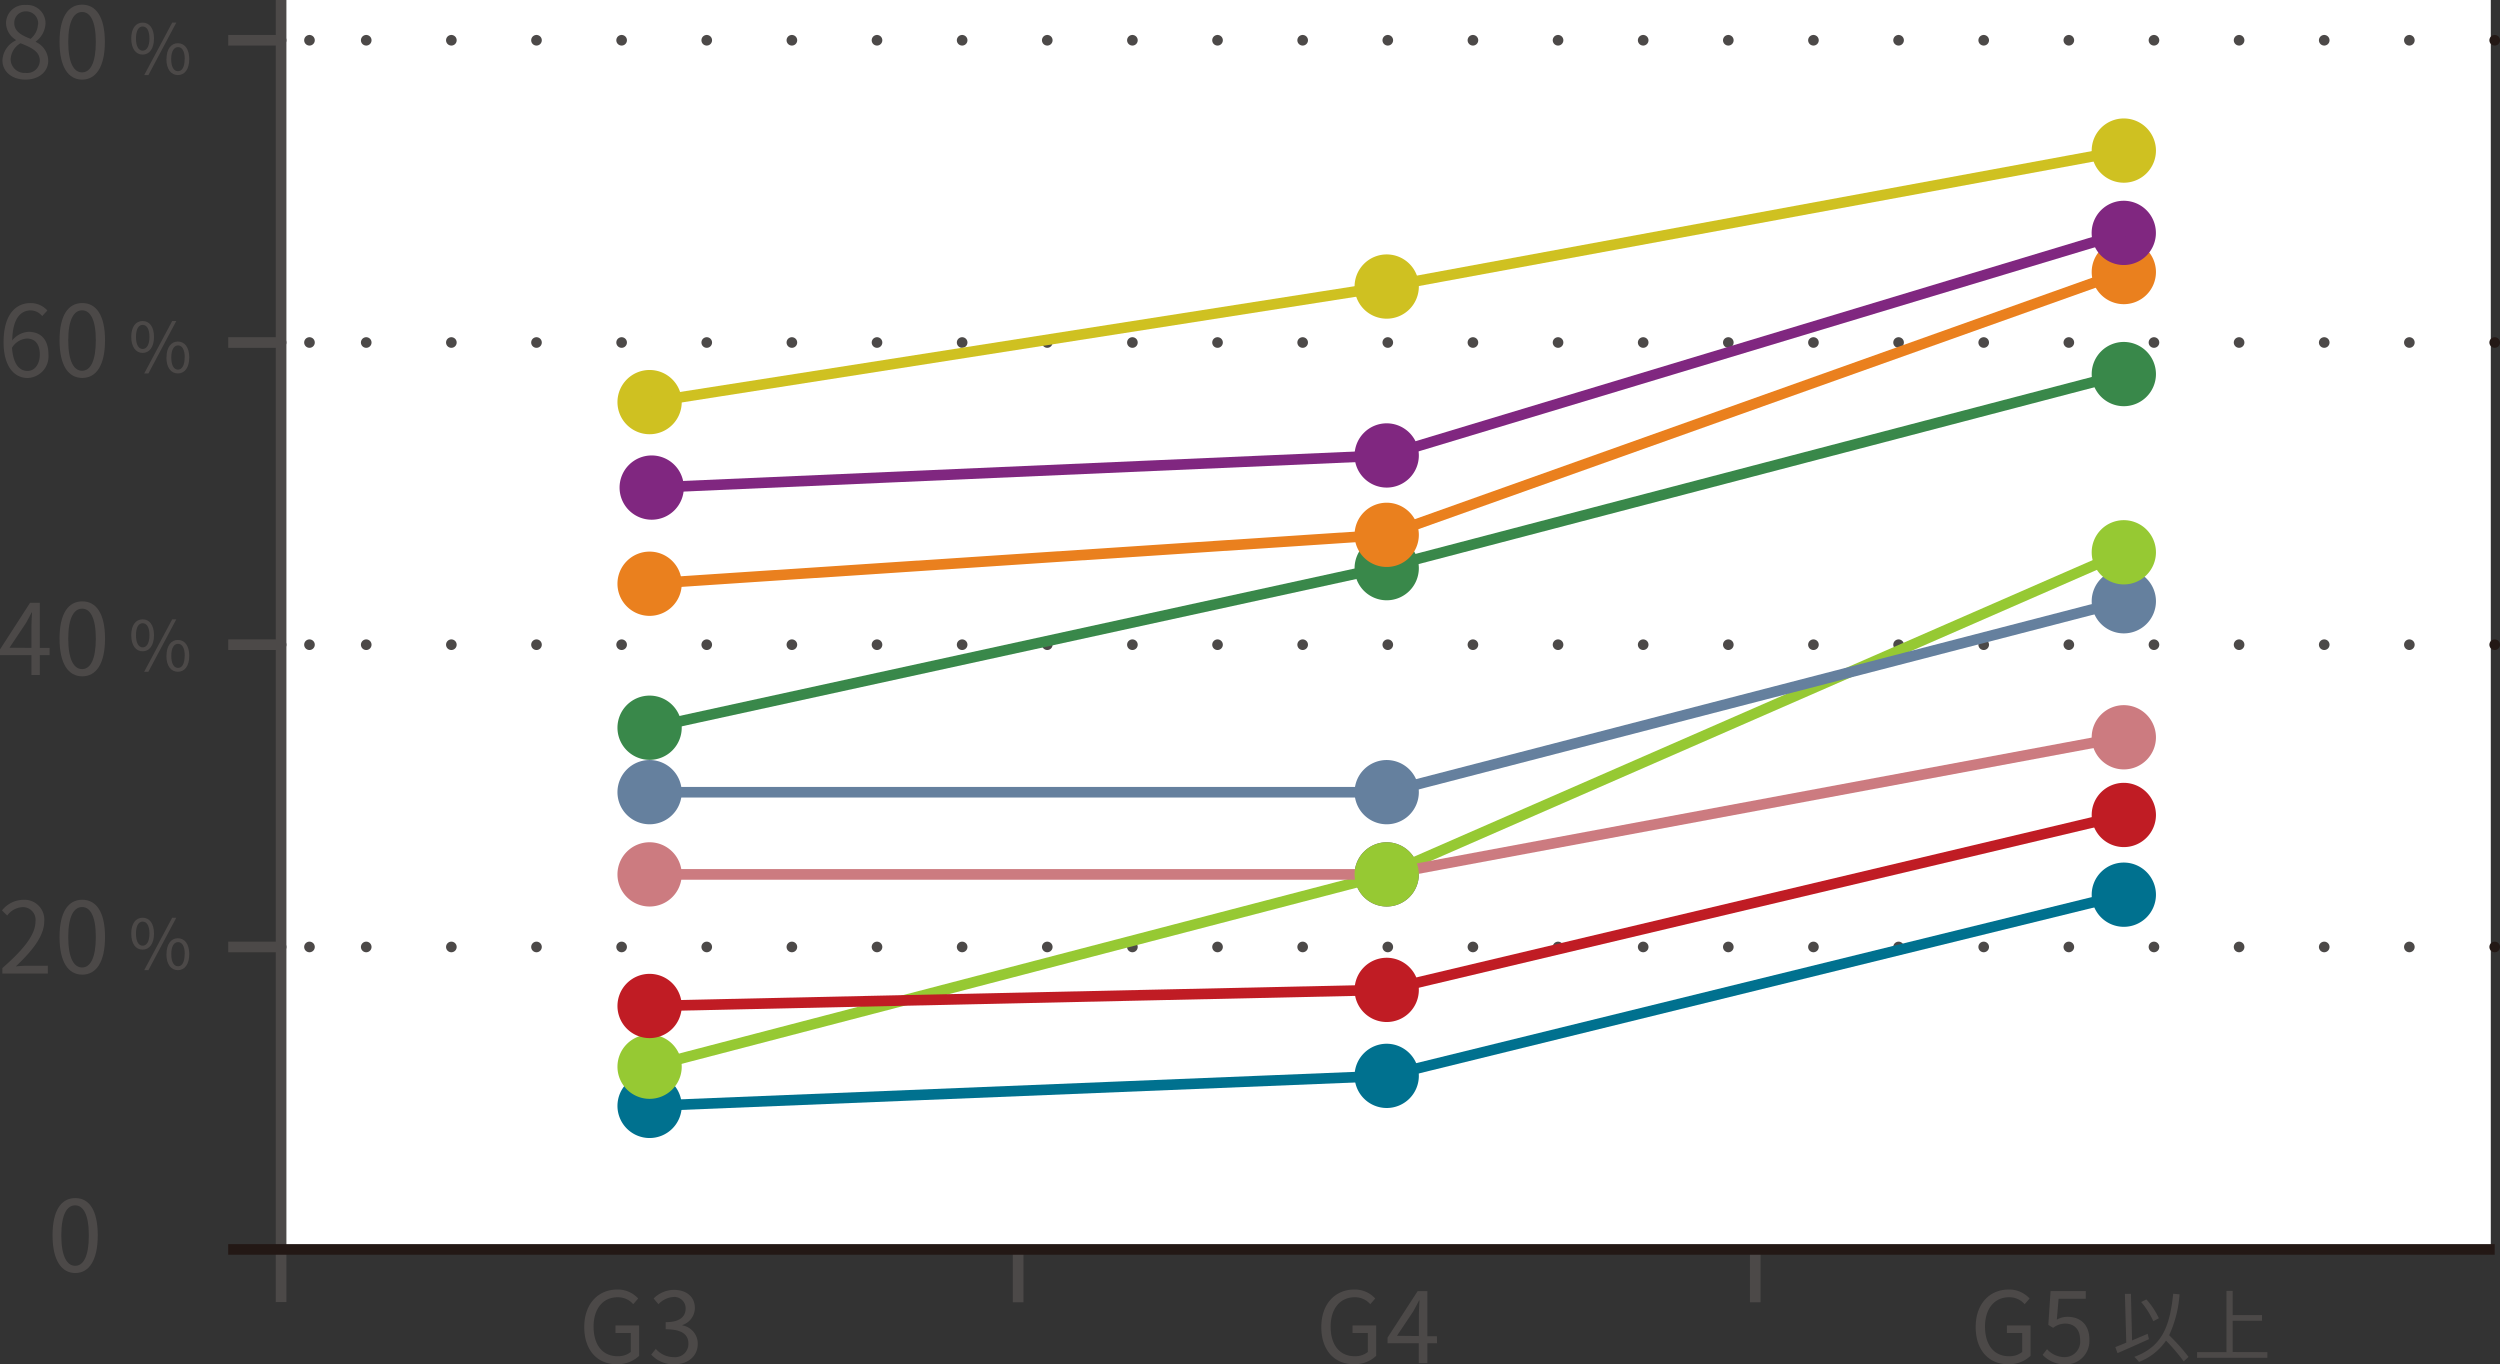 <svg xmlns="http://www.w3.org/2000/svg" viewBox="0 0 439.62 239.93"><rect x="0" y="0" width="439.62" height="239.93" fill="#333333" stroke="none"/><defs><style>.cls-1{fill:#fff;}.cls-16,.cls-19,.cls-2,.cls-20,.cls-21,.cls-22,.cls-23,.cls-24,.cls-25,.cls-26,.cls-27,.cls-3,.cls-4,.cls-5,.cls-6{fill:none;stroke-width:1.87px;}.cls-2,.cls-3,.cls-4,.cls-6{stroke:#4c4948;}.cls-2,.cls-3,.cls-4,.cls-5{stroke-linecap:round;stroke-linejoin:round;}.cls-3{stroke-dasharray:0 4.99 0 4.99;}.cls-4{stroke-dasharray:0 4.99 0 4.99 0 4.99;}.cls-16,.cls-5{stroke:#231815;}.cls-16,.cls-19,.cls-20,.cls-21,.cls-22,.cls-23,.cls-24,.cls-25,.cls-26,.cls-27,.cls-6{stroke-miterlimit:10;}.cls-7{fill:#4c4948;}.cls-8{fill:#cfc121;}.cls-9{fill:#802780;}.cls-10{fill:#ea801e;}.cls-11{fill:#39884a;}.cls-12{fill:#65809e;}.cls-13{fill:#cc7b80;}.cls-14{fill:#c01c24;}.cls-15{fill:#00718f;}.cls-17{fill:#664f80;}.cls-18{fill:#96c933;}.cls-19{stroke:#00718f;}.cls-20{stroke:#96c933;}.cls-21{stroke:#c01c24;}.cls-22{stroke:#cc7b80;}.cls-23{stroke:#65809e;}.cls-24{stroke:#39884a;}.cls-25{stroke:#ea801e;}.cls-26{stroke:#802780;}.cls-27{stroke:#cfc121;}</style></defs><title>ondo_img01</title><g id="レイヤー_2" data-name="レイヤー 2"><g id="レイヤー_2-2" data-name="レイヤー 2"><rect class="cls-1" x="49.29" width="388.71" height="219.29"/><line class="cls-2" x1="49.43" y1="166.52" x2="49.43" y2="166.52"/><line class="cls-3" x1="54.42" y1="166.52" x2="61.9" y2="166.52"/><line class="cls-4" x1="64.4" y1="166.52" x2="436.19" y2="166.52"/><line class="cls-5" x1="438.69" y1="166.52" x2="438.69" y2="166.52"/><line class="cls-6" x1="40.13" y1="166.52" x2="49.43" y2="166.52"/><line class="cls-2" x1="49.43" y1="60.23" x2="49.43" y2="60.23"/><line class="cls-3" x1="54.42" y1="60.23" x2="61.9" y2="60.23"/><line class="cls-4" x1="64.4" y1="60.23" x2="436.19" y2="60.23"/><line class="cls-5" x1="438.69" y1="60.23" x2="438.69" y2="60.23"/><line class="cls-6" x1="40.13" y1="60.23" x2="49.43" y2="60.23"/><line class="cls-2" x1="49.43" y1="7.08" x2="49.43" y2="7.08"/><line class="cls-3" x1="54.42" y1="7.08" x2="61.9" y2="7.08"/><line class="cls-4" x1="64.4" y1="7.08" x2="436.19" y2="7.08"/><line class="cls-5" x1="438.69" y1="7.08" x2="438.69" y2="7.08"/><line class="cls-6" x1="40.13" y1="7.08" x2="49.43" y2="7.08"/><path class="cls-7" d="M.43,10.62a4.06,4.06,0,0,1,2.34-3.5V7A3.55,3.55,0,0,1,1.06,4.1,3.22,3.22,0,0,1,4.54.88,3.21,3.21,0,0,1,8,4.22a4.17,4.17,0,0,1-1.7,3.07v.09A3.7,3.7,0,0,1,8.48,10.7c0,1.86-1.6,3.3-4,3.3S.43,12.58.43,10.62ZM7,10.67C7,9,5.41,8.33,3.61,7.6a3.44,3.44,0,0,0-1.74,2.88,2.44,2.44,0,0,0,2.65,2.34A2.21,2.21,0,0,0,7,10.67Zm-.3-6.36A2.11,2.11,0,0,0,4.51,2a2,2,0,0,0-2,2.06c0,1.52,1.37,2.18,2.86,2.77A3.42,3.42,0,0,0,6.67,4.31Z"/><path class="cls-7" d="M10.47,7.38C10.47,3,12,.82,14.44.82s4,2.15,4,6.56S16.85,14,14.44,14,10.47,11.8,10.47,7.38Zm6.38,0c0-3.71-1-5.27-2.41-5.27S12,3.67,12,7.38s1,5.35,2.43,5.35S16.85,11.12,16.85,7.38Z"/><path class="cls-7" d="M23.08,6.77c0-1.78.8-2.79,2-2.79s2,1,2,2.79-.81,2.83-2,2.83S23.08,8.57,23.08,6.77Zm3.2,0c0-1.42-.49-2.11-1.19-2.11s-1.18.69-1.18,2.11.49,2.14,1.18,2.14S26.28,8.19,26.28,6.77Zm4-2.79H31L26.1,13.2h-.74Zm-1,6.41c0-1.79.82-2.79,2-2.79s2,1,2,2.79-.8,2.81-2,2.81S29.26,12.18,29.26,10.39Zm3.21,0c0-1.42-.49-2.11-1.18-2.11S30.1,9,30.1,10.39s.48,2.13,1.19,2.13S32.47,11.81,32.47,10.39Z"/><path class="cls-7" d="M7.42,55.58a2.68,2.68,0,0,0-2-1c-1.73,0-3.2,1.33-3.27,5.28A4,4,0,0,1,5,58.35c2.15,0,3.52,1.33,3.52,4a3.81,3.81,0,0,1-3.64,4.12c-2.44,0-4.25-2.1-4.25-6.29,0-5,2.24-6.88,4.7-6.88a3.91,3.91,0,0,1,3,1.3ZM7,62.34c0-1.72-.75-2.81-2.29-2.81a3.3,3.3,0,0,0-2.6,1.63c.19,2.63,1.15,4.07,2.74,4.07C6.08,65.23,7,64.07,7,62.34Z"/><path class="cls-7" d="M10.47,59.84c0-4.42,1.54-6.55,4-6.55s4,2.15,4,6.55-1.54,6.62-4,6.62S10.47,64.26,10.47,59.84Zm6.38,0c0-3.71-1-5.27-2.41-5.27S12,56.13,12,59.84s1,5.36,2.43,5.36S16.85,63.58,16.85,59.84Z"/><path class="cls-7" d="M23.08,59.24c0-1.79.8-2.79,2-2.79s2,1,2,2.79-.81,2.82-2,2.82S23.08,61,23.08,59.24Zm3.2,0c0-1.42-.49-2.11-1.19-2.11s-1.18.69-1.18,2.11.49,2.13,1.18,2.13S26.28,60.66,26.28,59.24Zm4-2.79H31L26.1,65.67h-.74Zm-1,6.4c0-1.78.82-2.79,2-2.79s2,1,2,2.79-.8,2.82-2,2.82S29.26,64.65,29.26,62.85Zm3.21,0c0-1.42-.49-2.11-1.18-2.11s-1.19.69-1.19,2.11S30.58,65,31.29,65,32.47,64.27,32.47,62.85Z"/><path class="cls-7" d="M8.72,115.2H7v3.5H5.53v-3.5H0v-1L5.29,106H7v7.94H8.72Zm-3.19-1.27V110c0-.62.07-1.64.1-2.3H5.56c-.31.62-.65,1.25-1,1.87l-2.89,4.33Z"/><path class="cls-7" d="M10.47,112.3c0-4.42,1.54-6.55,4-6.55s4,2.15,4,6.55-1.54,6.63-4,6.63S10.47,116.72,10.47,112.3Zm6.38,0c0-3.7-1-5.27-2.41-5.27S12,108.6,12,112.3s1,5.36,2.43,5.36S16.85,116.05,16.85,112.3Z"/><path class="cls-7" d="M23.08,111.7c0-1.78.8-2.79,2-2.79s2,1,2,2.79-.81,2.83-2,2.83S23.08,113.5,23.08,111.7Zm3.2,0c0-1.42-.49-2.11-1.19-2.11s-1.18.69-1.18,2.11.49,2.14,1.18,2.14S26.28,113.12,26.28,111.7Zm4-2.79H31l-4.91,9.22h-.74Zm-1,6.41c0-1.79.82-2.79,2-2.79s2,1,2,2.79-.8,2.81-2,2.81S29.26,117.11,29.26,115.32Zm3.21,0c0-1.42-.49-2.11-1.18-2.11s-1.19.69-1.19,2.11.48,2.13,1.19,2.13S32.47,116.74,32.47,115.32Z"/><path class="cls-7" d="M.42,170.23c4-3.49,5.82-6,5.82-8.2a2.23,2.23,0,0,0-2.34-2.51A3.55,3.55,0,0,0,1.27,161l-.92-.9a4.84,4.84,0,0,1,3.74-1.87A3.48,3.48,0,0,1,7.78,162c0,2.53-2,5.11-5,7.94.66-.06,1.44-.12,2.08-.12H8.41v1.37h-8Z"/><path class="cls-7" d="M10.47,164.77c0-4.42,1.54-6.55,4-6.55s4,2.15,4,6.55-1.54,6.62-4,6.62S10.47,169.19,10.47,164.77Zm6.38,0c0-3.71-1-5.27-2.41-5.27S12,161.06,12,164.77s1,5.36,2.43,5.36S16.85,168.51,16.85,164.77Z"/><path class="cls-7" d="M23.08,164.17c0-1.79.8-2.79,2-2.79s2,1,2,2.79-.81,2.82-2,2.82S23.08,166,23.08,164.17Zm3.2,0c0-1.42-.49-2.11-1.19-2.11s-1.18.69-1.18,2.11.49,2.13,1.18,2.13S26.28,165.59,26.28,164.17Zm4-2.79H31L26.1,170.6h-.74Zm-1,6.4c0-1.78.82-2.79,2-2.79s2,1,2,2.79-.8,2.82-2,2.82S29.26,169.58,29.26,167.78Zm3.21,0c0-1.42-.49-2.11-1.18-2.11s-1.19.69-1.19,2.11.48,2.14,1.19,2.14S32.47,169.2,32.47,167.78Z"/><path class="cls-7" d="M9.24,217.23c0-4.42,1.54-6.55,4-6.55s3.95,2.15,3.95,6.55-1.54,6.63-3.95,6.63S9.24,221.65,9.24,217.23Zm6.38,0c0-3.71-1-5.27-2.41-5.27s-2.43,1.56-2.43,5.27,1,5.36,2.43,5.36S15.62,221,15.62,217.23Z"/><line class="cls-2" x1="49.43" y1="113.37" x2="49.43" y2="113.37"/><line class="cls-3" x1="54.42" y1="113.37" x2="61.9" y2="113.37"/><line class="cls-4" x1="64.4" y1="113.37" x2="436.19" y2="113.37"/><line class="cls-5" x1="438.69" y1="113.37" x2="438.69" y2="113.37"/><line class="cls-6" x1="40.13" y1="113.37" x2="49.43" y2="113.37"/><path class="cls-7" d="M102.74,233.36c0-4.11,2.46-6.6,5.82-6.6a4.84,4.84,0,0,1,3.66,1.58l-.87,1a3.54,3.54,0,0,0-2.75-1.22c-2.55,0-4.22,2-4.22,5.15s1.51,5.22,4.23,5.22a3.52,3.52,0,0,0,2.31-.75v-3.33h-2.69v-1.33h4.16v5.34a5.44,5.44,0,0,1-3.93,1.47C105.11,239.93,102.74,237.49,102.74,233.36Z"/><path class="cls-7" d="M114.52,238.2l.8-1a4.21,4.21,0,0,0,3.16,1.45,2.34,2.34,0,0,0,2.58-2.35c0-1.53-1-2.55-4-2.55V232.5c2.61,0,3.51-1.06,3.51-2.43a2,2,0,0,0-2.14-2,4,4,0,0,0-2.64,1.27l-.85-1a5.09,5.09,0,0,1,3.55-1.52c2.14,0,3.7,1.14,3.7,3.19A3.18,3.18,0,0,1,120,233v.07a3.26,3.26,0,0,1,2.7,3.22c0,2.27-1.82,3.62-4.07,3.62A5.26,5.26,0,0,1,114.52,238.2Z"/><path class="cls-7" d="M232.35,233.36c0-4.11,2.46-6.6,5.82-6.6a4.84,4.84,0,0,1,3.66,1.58l-.87,1a3.54,3.54,0,0,0-2.75-1.22c-2.55,0-4.22,2-4.22,5.15s1.51,5.22,4.23,5.22a3.5,3.5,0,0,0,2.31-.75v-3.33h-2.69v-1.33H242v5.34a5.44,5.44,0,0,1-3.93,1.47C234.72,239.93,232.35,237.49,232.35,233.36Z"/><path class="cls-7" d="M252.7,236.21H251v3.5h-1.51v-3.5H244v-1l5.29-8.17H251v7.94h1.68Zm-3.19-1.27V231c0-.62.07-1.65.1-2.31h-.07c-.31.63-.66,1.25-1,1.88l-2.89,4.33Z"/><path class="cls-7" d="M347.42,233.36c0-4.11,2.46-6.6,5.82-6.6a4.84,4.84,0,0,1,3.66,1.58l-.87,1a3.54,3.54,0,0,0-2.75-1.22c-2.55,0-4.22,2-4.22,5.15s1.51,5.22,4.23,5.22a3.5,3.5,0,0,0,2.31-.75v-3.33h-2.69v-1.33h4.16v5.34a5.44,5.44,0,0,1-3.93,1.47C349.79,239.93,347.42,237.49,347.42,233.36Z"/><path class="cls-7" d="M359.19,238.25l.78-1a4.16,4.16,0,0,0,3.12,1.4,2.74,2.74,0,0,0,2.7-3c0-1.82-1-2.9-2.63-2.9a3.45,3.45,0,0,0-2.12.75l-.85-.52.4-5.95h6.19v1.35H362l-.31,3.68a3.64,3.64,0,0,1,1.89-.5c2.11,0,3.83,1.24,3.83,4a4.12,4.12,0,0,1-4.16,4.37A5.39,5.39,0,0,1,359.19,238.25Z"/><path class="cls-7" d="M377.89,235.49c-1.91.87-4,1.79-5.53,2.46l-.38-1.07c.54-.21,1.2-.47,1.92-.78l-.24-8.57,1.06,0,.2,8.18,2.74-1.16ZM384,239.4a35.15,35.15,0,0,0-3.11-3.66,10.07,10.07,0,0,1-4.76,3.75,6,6,0,0,0-.82-.89c4.76-1.75,6.23-5.11,6.84-11.1l1.12.11a20.52,20.52,0,0,1-1.83,7.19,33.93,33.93,0,0,1,3.41,3.81Zm-5.34-7.06a14,14,0,0,0-2.14-3.38l.92-.46a13.31,13.31,0,0,1,2.19,3.31Z"/><path class="cls-7" d="M398.71,237.77v1H386.35v-1h5.17V227h1.09v4.25h5.16v1h-5.16v5.5Z"/><line class="cls-6" x1="308.66" y1="219.71" x2="308.66" y2="229"/><line class="cls-6" x1="179.04" y1="219.71" x2="179.04" y2="229"/><path class="cls-8" d="M119.88,70.71a5.65,5.65,0,1,1-5.64-5.65A5.65,5.65,0,0,1,119.88,70.71Z"/><path class="cls-8" d="M249.5,50.39a5.65,5.65,0,1,1-5.65-5.65A5.65,5.65,0,0,1,249.5,50.39Z"/><path class="cls-8" d="M379.12,26.48a5.65,5.65,0,1,1-5.65-5.65A5.66,5.66,0,0,1,379.12,26.48Z"/><path class="cls-9" d="M120.25,85.75a5.65,5.65,0,1,1-5.65-5.66A5.66,5.66,0,0,1,120.25,85.75Z"/><path class="cls-9" d="M249.5,80.09a5.65,5.65,0,1,1-5.65-5.65A5.66,5.66,0,0,1,249.5,80.09Z"/><path class="cls-10" d="M119.88,102.66A5.65,5.65,0,1,1,114.26,97,5.65,5.65,0,0,1,119.88,102.66Z"/><path class="cls-10" d="M379.12,47.87a5.65,5.65,0,1,1-5.62-5.68A5.66,5.66,0,0,1,379.12,47.87Z"/><path class="cls-11" d="M119.88,128a5.65,5.65,0,1,1-5.62-5.68A5.65,5.65,0,0,1,119.88,128Z"/><path class="cls-11" d="M249.5,99.93a5.65,5.65,0,1,1-5.62-5.67A5.67,5.67,0,0,1,249.5,99.93Z"/><path class="cls-11" d="M379.12,65.8a5.65,5.65,0,1,1-5.62-5.67A5.67,5.67,0,0,1,379.12,65.8Z"/><path class="cls-12" d="M119.88,139.33a5.65,5.65,0,1,1-5.62-5.68A5.66,5.66,0,0,1,119.88,139.33Z"/><path class="cls-12" d="M249.5,139.33a5.65,5.65,0,1,1-5.62-5.68A5.67,5.67,0,0,1,249.5,139.33Z"/><path class="cls-12" d="M379.12,105.76a5.65,5.65,0,1,1-5.62-5.68A5.66,5.66,0,0,1,379.12,105.76Z"/><path class="cls-13" d="M119.88,153.79a5.65,5.65,0,1,1-5.62-5.68A5.66,5.66,0,0,1,119.88,153.79Z"/><path class="cls-14" d="M249.5,174.09a5.65,5.65,0,1,1-5.62-5.67A5.67,5.67,0,0,1,249.5,174.09Z"/><path class="cls-14" d="M379.12,143.33a5.65,5.65,0,1,1-5.62-5.67A5.67,5.67,0,0,1,379.12,143.33Z"/><path class="cls-15" d="M119.88,194.5a5.65,5.65,0,1,1-5.62-5.68A5.65,5.65,0,0,1,119.88,194.5Z"/><path class="cls-15" d="M249.5,189.21a5.65,5.65,0,1,1-5.62-5.67A5.67,5.67,0,0,1,249.5,189.21Z"/><path class="cls-15" d="M379.12,157.36a5.65,5.65,0,1,1-5.62-5.68A5.66,5.66,0,0,1,379.12,157.36Z"/><line class="cls-6" x1="49.43" x2="49.43" y2="228.96"/><polyline class="cls-16" points="40.13 219.71 438.69 219.71 438.69 219.71"/><path class="cls-17" d="M249.5,153.79a5.65,5.65,0,1,1-5.62-5.68A5.67,5.67,0,0,1,249.5,153.79Z"/><path class="cls-13" d="M379.12,129.62A5.65,5.65,0,1,1,373.5,124,5.67,5.67,0,0,1,379.12,129.62Z"/><path class="cls-9" d="M379.09,41.45A5.65,5.65,0,1,1,374,35.33,5.66,5.66,0,0,1,379.09,41.45Z"/><path class="cls-18" d="M119.88,187.61a5.65,5.65,0,1,1-5.62-5.68A5.65,5.65,0,0,1,119.88,187.61Z"/><path class="cls-14" d="M119.88,176.93a5.65,5.65,0,1,1-5.62-5.68A5.65,5.65,0,0,1,119.88,176.93Z"/><path class="cls-18" d="M379.12,97.15a5.65,5.65,0,1,1-5.62-5.68A5.66,5.66,0,0,1,379.12,97.15Z"/><polyline class="cls-19" points="114.23 194.47 243.85 189.19 373.47 157.33"/><polyline class="cls-20" points="114.23 187.58 243.85 153.76 373.47 97.12"/><polyline class="cls-21" points="114.23 176.9 243.85 174.07 373.47 143.31"/><polyline class="cls-22" points="114.23 153.76 243.85 153.76 373.47 129.6"/><polyline class="cls-23" points="114.23 139.31 243.85 139.31 373.47 105.73"/><polyline class="cls-24" points="114.23 128 243.82 99.7 373.47 65.78"/><polyline class="cls-25" points="114.23 102.63 243.85 94.05 373.47 47.84"/><polyline class="cls-26" points="114.6 85.75 243.85 80.09 373.47 40.97"/><polyline class="cls-27" points="114.23 70.71 243.85 50.39 373.47 26.48"/><path class="cls-10" d="M249.5,94.07a5.65,5.65,0,1,1-5.62-5.67A5.67,5.67,0,0,1,249.5,94.07Z"/><path class="cls-18" d="M249.5,153.79a5.65,5.65,0,1,1-5.62-5.68A5.67,5.67,0,0,1,249.5,153.79Z"/></g></g></svg>